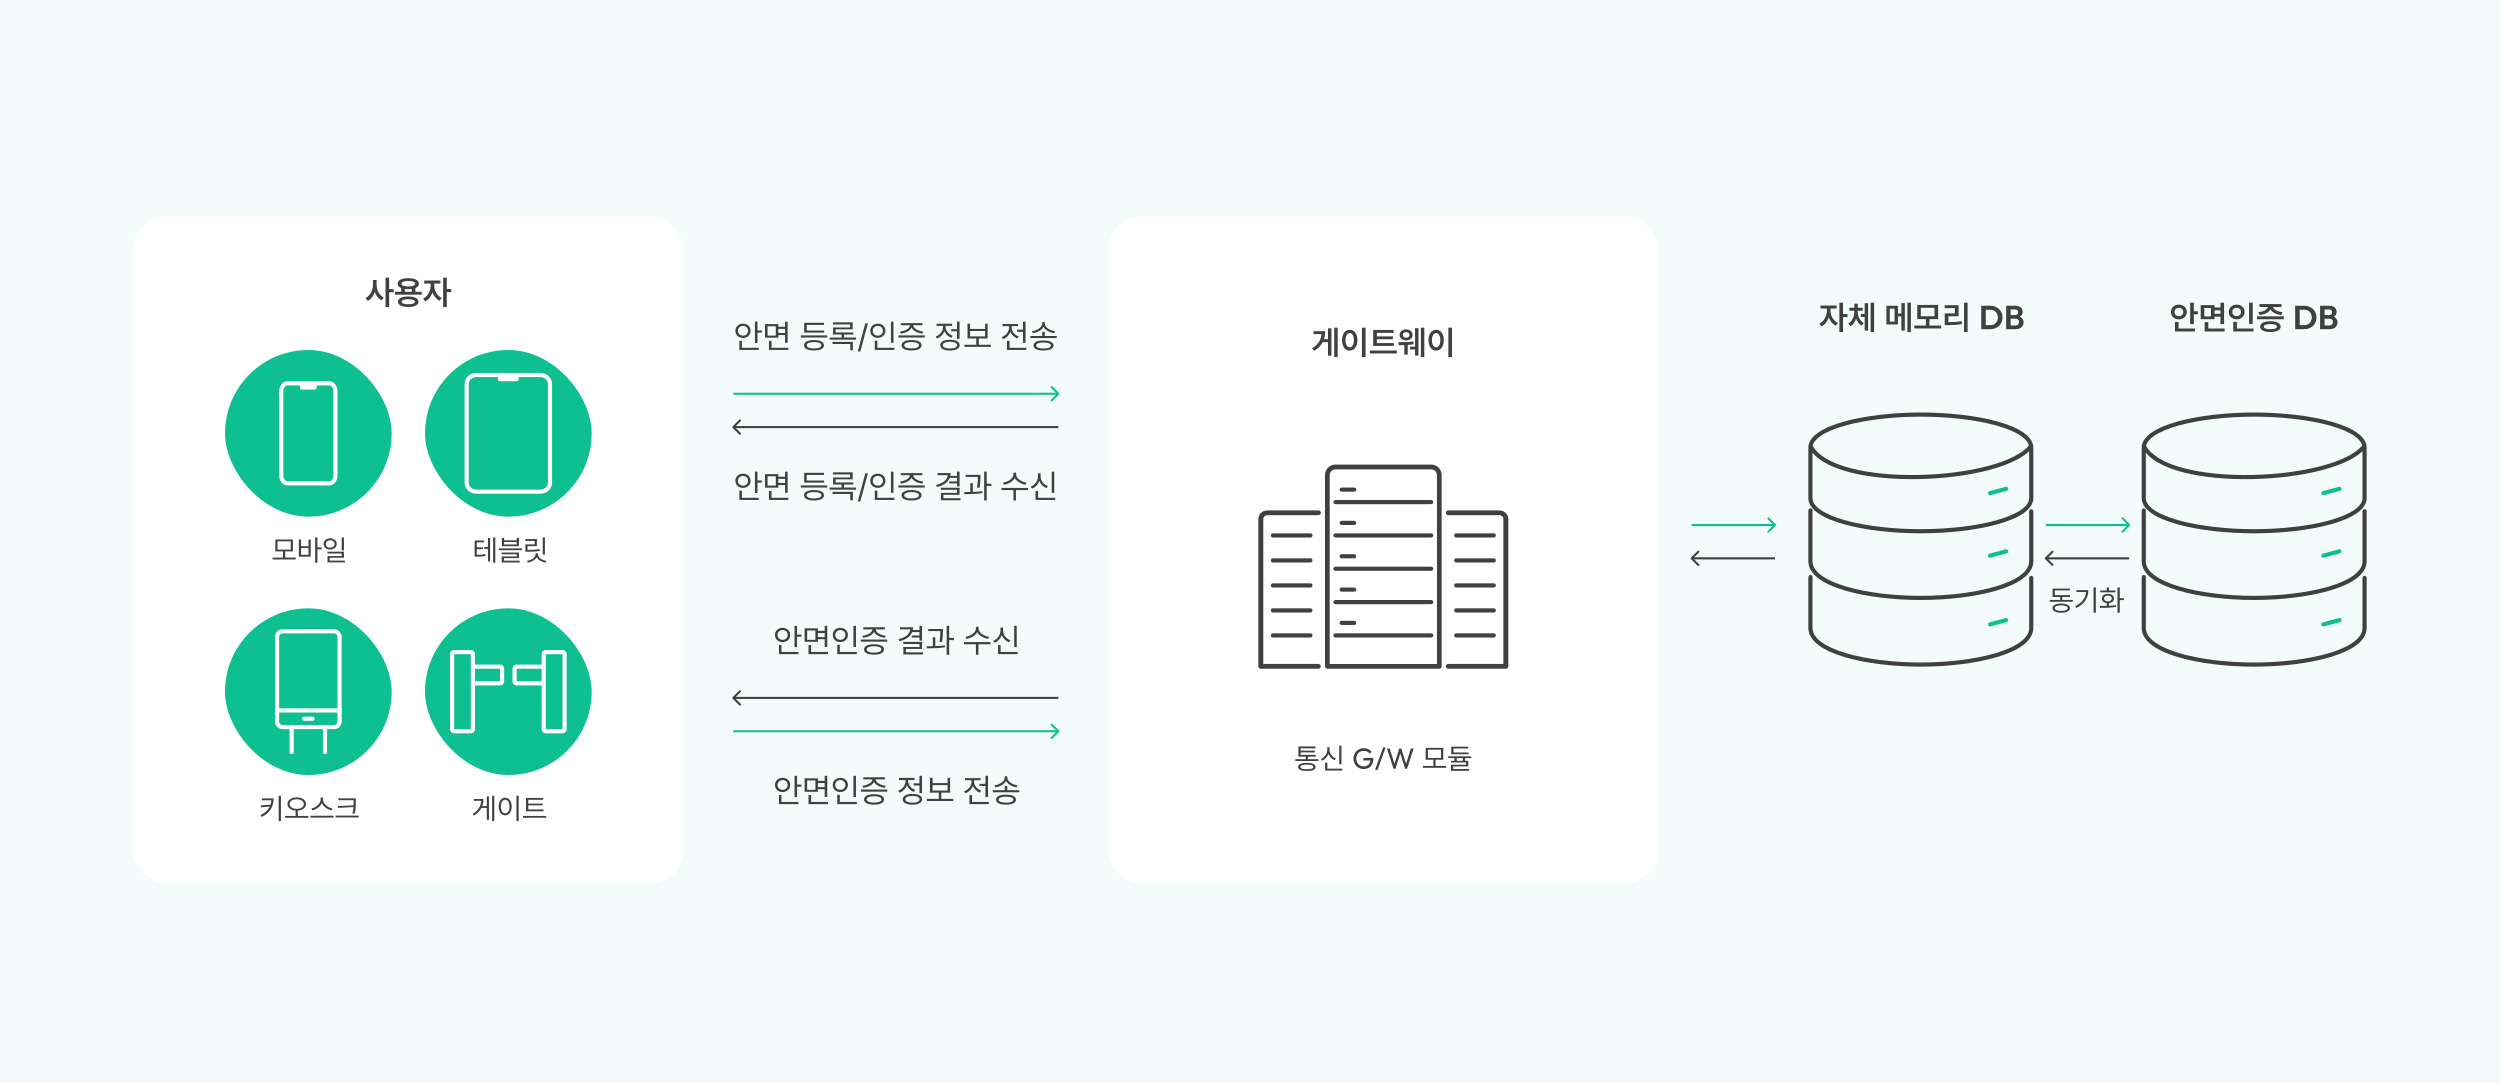 <svg width="1200" height="520" viewBox="0 0 1200 520" fill="none" xmlns="http://www.w3.org/2000/svg">
<rect width="1200" height="520" fill="#0EBF91" fill-opacity="0.05"/>
<path d="M852.354 252.354C852.549 252.158 852.549 251.842 852.354 251.646L849.172 248.464C848.976 248.269 848.66 248.269 848.464 248.464C848.269 248.66 848.269 248.976 848.464 249.172L851.293 252L848.464 254.828C848.269 255.024 848.269 255.34 848.464 255.536C848.66 255.731 848.976 255.731 849.172 255.536L852.354 252.354ZM812 252.5H852V251.5H812V252.5Z" fill="#0EBF91"/>
<path d="M811.646 267.646C811.451 267.842 811.451 268.158 811.646 268.354L814.828 271.536C815.024 271.731 815.34 271.731 815.536 271.536C815.731 271.34 815.731 271.024 815.536 270.828L812.707 268L815.536 265.172C815.731 264.976 815.731 264.66 815.536 264.464C815.34 264.269 815.024 264.269 814.828 264.464L811.646 267.646ZM812 268.5H852V267.5H812V268.5Z" fill="#404040"/>
<path d="M1022.35 252.354C1022.55 252.158 1022.55 251.842 1022.35 251.646L1019.17 248.464C1018.98 248.269 1018.66 248.269 1018.46 248.464C1018.27 248.66 1018.27 248.976 1018.46 249.172L1021.29 252L1018.46 254.828C1018.27 255.024 1018.27 255.34 1018.46 255.536C1018.66 255.731 1018.98 255.731 1019.17 255.536L1022.35 252.354ZM982 252.5H1022V251.5H982V252.5Z" fill="#0EBF91"/>
<path d="M981.646 267.646C981.451 267.842 981.451 268.158 981.646 268.354L984.828 271.536C985.024 271.731 985.34 271.731 985.536 271.536C985.731 271.34 985.731 271.024 985.536 270.828L982.707 268L985.536 265.172C985.731 264.976 985.731 264.66 985.536 264.464C985.34 264.269 985.024 264.269 984.828 264.464L981.646 267.646ZM982 268.5H1022V267.5H982V268.5Z" fill="#404040"/>
<path fill-rule="evenodd" clip-rule="evenodd" d="M974 216.593C972.265 218.224 970.025 219.693 967.417 221.007C963.775 222.844 959.351 224.411 954.432 225.698C944.593 228.272 932.682 229.748 920.883 229.971C909.088 230.193 897.35 229.163 887.866 226.693C883.124 225.458 878.911 223.855 875.528 221.845C873.319 220.532 871.439 219.031 870 217.324V239.106C870 240.909 871.124 242.812 873.899 244.742C876.653 246.658 880.705 248.352 885.72 249.749C895.723 252.536 909.032 254 922 254C934.967 254 948.276 252.526 958.279 249.735C963.294 248.336 967.347 246.64 970.102 244.725C972.878 242.796 974 240.897 974 239.106V216.593ZM970.101 209.258C972.332 210.81 973.496 212.345 973.867 213.824C972.268 215.765 969.773 217.58 966.517 219.221C963.037 220.976 958.754 222.5 953.925 223.763C944.268 226.29 932.518 227.751 920.845 227.971C909.169 228.191 897.625 227.168 888.37 224.758C883.742 223.553 879.721 222.01 876.55 220.125C873.546 218.34 871.356 216.279 870.103 213.959C870.436 212.448 871.6 210.872 873.898 209.275C876.653 207.36 880.706 205.664 885.721 204.265C895.724 201.474 909.033 200 922 200C934.968 200 948.277 201.464 958.28 204.251C963.295 205.648 967.347 207.342 970.101 209.258ZM975.963 215.661C976 215.775 976 216.044 976 216.044V239.106C976 250.062 948.177 256 922 256C895.823 256 868 250.1 868 239.106V216.044L868.037 215.661C868 215.392 868 215.162 868 214.894C868 203.938 895.823 198 922 198C948.177 198 976 203.9 976 214.894C976 215.033 975.99 215.172 975.98 215.306V215.306V215.306L975.98 215.307L975.98 215.307C975.971 215.431 975.963 215.55 975.963 215.661ZM870.032 245.092C870.083 244.542 869.678 244.055 869.128 244.004C868.578 243.954 868.092 244.358 868.041 244.908L868.004 245.307L868 245.353V245.399V269.41C868 272.718 869.982 275.511 873.074 277.793C876.169 280.076 880.51 281.958 885.582 283.457C895.739 286.458 909.09 288 922 288C934.911 288 948.262 286.448 958.419 283.442C963.491 281.94 967.831 280.057 970.925 277.776C974.016 275.497 976 272.709 976 269.41V245.399C976 244.847 975.552 244.399 975 244.399C974.448 244.399 974 244.847 974 245.399V269.41C974 271.815 972.57 274.078 969.738 276.166C966.909 278.252 962.817 280.054 957.851 281.524C947.931 284.461 934.782 286 922 286C909.218 286 896.069 284.47 886.149 281.539C881.183 280.071 877.091 278.271 874.262 276.183C871.431 274.094 870 271.826 870 269.41V245.445L870.032 245.092ZM869.128 276.004C869.678 276.055 870.083 276.542 870.032 277.092L870 277.445V301.41C870 303.826 871.431 306.094 874.262 308.183C877.091 310.271 881.183 312.071 886.149 313.539C896.069 316.47 909.218 318 922 318C934.782 318 947.931 316.461 957.851 313.524C962.817 312.054 966.909 310.252 969.738 308.166C972.57 306.078 974 303.815 974 301.41V277.399C974 276.847 974.448 276.399 975 276.399C975.552 276.399 976 276.847 976 277.399V301.41C976 304.709 974.016 307.497 970.925 309.776C967.831 312.057 963.491 313.94 958.419 315.442C948.262 318.448 934.911 320 922 320C909.09 320 895.739 318.458 885.582 315.457C880.51 313.958 876.169 312.076 873.074 309.793C869.982 307.511 868 304.718 868 301.41V277.399V277.353L868.004 277.307L868.041 276.908C868.092 276.358 868.578 275.954 869.128 276.004Z" fill="#404040"/>
<path fill-rule="evenodd" clip-rule="evenodd" d="M954.259 236.966C954.116 236.433 954.433 235.885 954.966 235.742L962.693 233.671C963.227 233.528 963.775 233.845 963.918 234.378C964.061 234.912 963.745 235.46 963.211 235.603L955.484 237.673C954.95 237.816 954.402 237.5 954.259 236.966ZM954.259 266.966C954.116 266.433 954.433 265.885 954.966 265.742L962.693 263.671C963.227 263.528 963.775 263.845 963.918 264.378C964.061 264.912 963.745 265.46 963.211 265.603L955.484 267.673C954.95 267.816 954.402 267.5 954.259 266.966ZM954.966 298.742C954.433 298.885 954.116 299.433 954.259 299.966C954.402 300.5 954.95 300.816 955.484 300.673L963.211 298.603C963.745 298.46 964.061 297.912 963.918 297.378C963.775 296.845 963.227 296.528 962.693 296.671L954.966 298.742Z" fill="#0EBF91"/>
<path fill-rule="evenodd" clip-rule="evenodd" d="M1134 216.593C1132.27 218.224 1130.02 219.693 1127.42 221.007C1123.78 222.844 1119.35 224.411 1114.43 225.698C1104.59 228.272 1092.68 229.748 1080.88 229.971C1069.09 230.193 1057.35 229.163 1047.87 226.693C1043.12 225.458 1038.91 223.855 1035.53 221.845C1033.32 220.532 1031.44 219.031 1030 217.324V239.106C1030 240.909 1031.12 242.812 1033.9 244.742C1036.65 246.658 1040.71 248.352 1045.72 249.749C1055.72 252.536 1069.03 254 1082 254C1094.97 254 1108.28 252.526 1118.28 249.735C1123.29 248.336 1127.35 246.64 1130.1 244.725C1132.88 242.796 1134 240.897 1134 239.106V216.593ZM1130.1 209.258C1132.33 210.81 1133.5 212.345 1133.87 213.824C1132.27 215.765 1129.77 217.58 1126.52 219.221C1123.04 220.976 1118.75 222.5 1113.93 223.763C1104.27 226.29 1092.52 227.751 1080.85 227.971C1069.17 228.191 1057.62 227.168 1048.37 224.758C1043.74 223.553 1039.72 222.01 1036.55 220.125C1033.55 218.34 1031.36 216.279 1030.1 213.959C1030.44 212.448 1031.6 210.872 1033.9 209.275C1036.65 207.36 1040.71 205.664 1045.72 204.265C1055.72 201.474 1069.03 200 1082 200C1094.97 200 1108.28 201.464 1118.28 204.251C1123.29 205.648 1127.35 207.342 1130.1 209.258ZM1135.96 215.661C1136 215.775 1136 216.044 1136 216.044V239.106C1136 250.062 1108.18 256 1082 256C1055.82 256 1028 250.1 1028 239.106V216.044L1028.04 215.661C1028 215.392 1028 215.162 1028 214.894C1028 203.938 1055.82 198 1082 198C1108.18 198 1136 203.9 1136 214.894C1136 215.033 1135.99 215.172 1135.98 215.306V215.306V215.306L1135.98 215.307L1135.98 215.307C1135.97 215.431 1135.96 215.55 1135.96 215.661ZM1030.03 245.092C1030.08 244.542 1029.68 244.055 1029.13 244.004C1028.58 243.954 1028.09 244.358 1028.04 244.908L1028 245.307L1028 245.353V245.399V269.41C1028 272.718 1029.98 275.511 1033.07 277.793C1036.17 280.076 1040.51 281.958 1045.58 283.457C1055.74 286.458 1069.09 288 1082 288C1094.91 288 1108.26 286.448 1118.42 283.442C1123.49 281.94 1127.83 280.057 1130.93 277.776C1134.02 275.497 1136 272.709 1136 269.41V245.399C1136 244.847 1135.55 244.399 1135 244.399C1134.45 244.399 1134 244.847 1134 245.399V269.41C1134 271.815 1132.57 274.078 1129.74 276.166C1126.91 278.252 1122.82 280.054 1117.85 281.524C1107.93 284.461 1094.78 286 1082 286C1069.22 286 1056.07 284.47 1046.15 281.539C1041.18 280.071 1037.09 278.271 1034.26 276.183C1031.43 274.094 1030 271.826 1030 269.41V245.445L1030.03 245.092ZM1029.13 276.004C1029.68 276.055 1030.08 276.542 1030.03 277.092L1030 277.445V301.41C1030 303.826 1031.43 306.094 1034.26 308.183C1037.09 310.271 1041.18 312.071 1046.15 313.539C1056.07 316.47 1069.22 318 1082 318C1094.78 318 1107.93 316.461 1117.85 313.524C1122.82 312.054 1126.91 310.252 1129.74 308.166C1132.57 306.078 1134 303.815 1134 301.41V277.399C1134 276.847 1134.45 276.399 1135 276.399C1135.55 276.399 1136 276.847 1136 277.399V301.41C1136 304.709 1134.02 307.497 1130.93 309.776C1127.83 312.057 1123.49 313.94 1118.42 315.442C1108.26 318.448 1094.91 320 1082 320C1069.09 320 1055.74 318.458 1045.58 315.457C1040.51 313.958 1036.17 312.076 1033.07 309.793C1029.98 307.511 1028 304.718 1028 301.41V277.399V277.353L1028 277.307L1028.04 276.908C1028.09 276.358 1028.58 275.954 1029.13 276.004Z" fill="#404040"/>
<path fill-rule="evenodd" clip-rule="evenodd" d="M1114.26 236.966C1114.12 236.433 1114.43 235.885 1114.97 235.742L1122.69 233.671C1123.23 233.528 1123.78 233.845 1123.92 234.378C1124.06 234.912 1123.74 235.46 1123.21 235.603L1115.48 237.673C1114.95 237.816 1114.4 237.5 1114.26 236.966ZM1114.26 266.966C1114.12 266.433 1114.43 265.885 1114.97 265.742L1122.69 263.671C1123.23 263.528 1123.78 263.845 1123.92 264.378C1124.06 264.912 1123.74 265.46 1123.21 265.603L1115.48 267.673C1114.95 267.816 1114.4 267.5 1114.26 266.966ZM1114.97 298.742C1114.43 298.885 1114.12 299.433 1114.26 299.966C1114.4 300.5 1114.95 300.816 1115.48 300.673L1123.21 298.603C1123.74 298.46 1124.06 297.912 1123.92 297.378C1123.78 296.845 1123.23 296.528 1122.69 296.671L1114.97 298.742Z" fill="#0EBF91"/>
<g filter="url(#filter0_d_378_2611)">
<rect x="64" y="100" width="264" height="320" rx="16" fill="white" shape-rendering="crispEdges"/>
<path d="M180.773 132.656C180.768 133.505 180.901 134.333 181.172 135.141C181.448 135.948 181.844 136.672 182.359 137.312C182.88 137.948 183.497 138.438 184.211 138.781L183.148 140.172C182.398 139.792 181.747 139.25 181.195 138.547C180.648 137.844 180.221 137.031 179.914 136.109C179.596 137.094 179.148 137.964 178.57 138.719C177.997 139.469 177.315 140.042 176.523 140.438L175.461 139.047C176.195 138.698 176.831 138.19 177.367 137.523C177.909 136.852 178.32 136.094 178.602 135.25C178.888 134.401 179.034 133.536 179.039 132.656V130.406H180.773V132.656ZM185.055 129.266H186.789V134.797H188.961V136.281H186.789V143.391H185.055V129.266ZM202.43 137.453H189.555V136.062H192.555V134.273C192.013 134.044 191.599 133.755 191.312 133.406C191.026 133.052 190.883 132.646 190.883 132.188C190.883 131.63 191.089 131.151 191.5 130.75C191.917 130.344 192.508 130.034 193.273 129.82C194.039 129.607 194.94 129.5 195.977 129.5C197.013 129.5 197.911 129.607 198.672 129.82C199.438 130.034 200.029 130.344 200.445 130.75C200.862 131.151 201.07 131.63 201.07 132.188C201.065 132.646 200.917 133.052 200.625 133.406C200.339 133.76 199.924 134.049 199.383 134.273V136.062H202.43V137.453ZM191.055 140.828C191.055 140.292 191.25 139.836 191.641 139.461C192.031 139.081 192.594 138.794 193.328 138.602C194.068 138.404 194.951 138.307 195.977 138.312C196.987 138.307 197.857 138.404 198.586 138.602C199.32 138.794 199.883 139.081 200.273 139.461C200.669 139.836 200.867 140.292 200.867 140.828C200.867 141.37 200.672 141.828 200.281 142.203C199.891 142.583 199.328 142.87 198.594 143.062C197.865 143.26 196.992 143.359 195.977 143.359C194.945 143.359 194.062 143.26 193.328 143.062C192.594 142.87 192.031 142.583 191.641 142.203C191.25 141.828 191.055 141.37 191.055 140.828ZM192.695 132.188C192.69 132.609 192.966 132.935 193.523 133.164C194.086 133.388 194.885 133.5 195.922 133.5C196.995 133.5 197.82 133.388 198.398 133.164C198.982 132.94 199.273 132.615 199.273 132.188C199.273 131.76 198.987 131.43 198.414 131.195C197.846 130.961 197.049 130.844 196.023 130.844C194.956 130.844 194.133 130.961 193.555 131.195C192.977 131.424 192.69 131.755 192.695 132.188ZM192.82 140.828C192.815 141.224 193.078 141.526 193.609 141.734C194.141 141.943 194.911 142.047 195.922 142.047C196.958 142.047 197.75 141.945 198.297 141.742C198.849 141.534 199.128 141.229 199.133 140.828C199.128 140.438 198.854 140.141 198.312 139.938C197.771 139.734 196.992 139.63 195.977 139.625C194.945 139.63 194.159 139.734 193.617 139.938C193.081 140.141 192.815 140.438 192.82 140.828ZM197.648 136.062V134.719C197.122 134.792 196.565 134.828 195.977 134.828C195.388 134.828 194.831 134.792 194.305 134.719V136.062H197.648ZM208.445 133.281C208.44 134.016 208.578 134.758 208.859 135.508C209.146 136.258 209.557 136.943 210.094 137.562C210.63 138.177 211.258 138.651 211.977 138.984L211.008 140.359C210.232 139.995 209.552 139.461 208.969 138.758C208.385 138.049 207.93 137.24 207.602 136.328C207.273 137.323 206.807 138.206 206.203 138.977C205.599 139.747 204.898 140.323 204.102 140.703L203.086 139.344C203.815 139 204.453 138.503 205 137.852C205.547 137.201 205.966 136.474 206.258 135.672C206.555 134.87 206.706 134.073 206.711 133.281V132.094H203.633V130.656H211.398V132.094H208.445V133.281ZM212.711 129.266H214.445V134.766H216.617V136.219H214.445V143.391H212.711V129.266Z" fill="#404040"/>
<rect x="108" y="164" width="80" height="80" rx="40" fill="#0EBF91"/>
<path fill-rule="evenodd" clip-rule="evenodd" d="M136 183.682C136 182.008 137.081 181 138.024 181H144V182C144 182.552 144.448 183 145 183H151C151.552 183 152 182.552 152 182V181H157.974C158.916 181 159.998 182.008 159.998 183.682V224.318C159.998 225.992 158.916 227 157.974 227H138.024C137.081 227 136 225.992 136 224.318V183.682ZM138.024 179C135.626 179 134 181.289 134 183.682V224.318C134 226.711 135.626 229 138.024 229H157.974C160.371 229 161.998 226.711 161.998 224.318V183.682C161.998 181.289 160.371 179 157.974 179H138.024Z" fill="white"/>
<path d="M141.972 263.646V264.549H130.843V263.646H135.847V260.68H132.155V254.979H140.591V260.68H136.899V263.646H141.972ZM133.208 259.818H139.552V255.84H133.208V259.818ZM152.349 253.953V258.738H154.386V259.668H152.349V266.107H151.282V253.953H152.349ZM143.448 263.195V254.992H144.515V258.205H148.069V254.992H149.136V263.195H143.448ZM144.515 262.293H148.069V259.066H144.515V262.293ZM158.487 254.404C160.306 254.411 161.625 255.519 161.632 257.098C161.625 258.684 160.306 259.777 158.487 259.777C156.648 259.777 155.322 258.684 155.329 257.098C155.322 255.519 156.648 254.411 158.487 254.404ZM156.382 257.098C156.368 258.164 157.264 258.902 158.487 258.902C159.69 258.902 160.593 258.164 160.593 257.098C160.593 256.045 159.69 255.3 158.487 255.307C157.264 255.3 156.368 256.045 156.382 257.098ZM157.175 261.65V260.789H165.077V263.715H158.255V265.082H165.515V265.943H157.202V262.908H164.011V261.65H157.175ZM164.011 260.201V253.953H165.077V260.201H164.011Z" fill="#404040"/>
<rect x="204" y="164" width="80" height="80" rx="40" fill="#0EBF91"/>
<path fill-rule="evenodd" clip-rule="evenodd" d="M225 180.296C225 178.549 226.559 177 228.653 177H239V178C239 178.552 239.448 179 240 179H248C248.552 179 249 178.552 249 178V177H259.347C261.441 177 263 178.549 263 180.296V227.704C263 229.451 261.441 231 259.347 231H228.653C226.559 231 225 229.451 225 227.704V180.296ZM228.653 175C225.607 175 223 177.297 223 180.296V227.704C223 230.703 225.607 233 228.653 233H259.347C262.393 233 265 230.703 265 227.704V180.296C265 177.297 262.393 175 259.347 175H228.653Z" fill="white"/>
<path d="M232.347 255.443V256.305H228.847V258.711H231.786V259.572H228.847V262.307C230.59 262.286 231.656 262.218 232.976 261.979L233.071 262.854C231.663 263.141 230.515 263.175 228.587 263.182H227.821V255.443H232.347ZM232.442 259.463V258.574H234.233V254.254H235.259V265.479H234.233V259.463H232.442ZM236.708 266.107V253.953H237.747V266.107H236.708ZM241.985 254.172V255.348H248.001V254.172H249.067V258.178H240.919V254.172H241.985ZM239.442 260.092V259.23H250.517V260.092H239.442ZM240.782 262.033V261.213H249.095V263.906H241.876V265.123H249.464V265.971H240.81V263.113H248.042V262.033H240.782ZM241.985 257.357H248.001V256.168H241.985V257.357ZM261.563 253.953V262.184H260.511V253.953H261.563ZM252.157 255.635V254.746H257.708V258.15H253.224V259.955C255.486 259.955 257.079 259.887 259.007 259.559L259.116 260.434C257.134 260.769 255.5 260.844 253.169 260.844H252.185V257.316H256.642V255.635H252.157ZM252.909 265.232C255.083 264.891 257.065 263.64 257.065 261.91V261.555H258.187V261.91C258.173 263.626 260.142 264.891 262.302 265.232L261.892 266.066C260.039 265.738 258.337 264.822 257.626 263.421C256.895 264.829 255.179 265.738 253.347 266.066L252.909 265.232Z" fill="#404040"/>
<rect x="108" y="288" width="80" height="80" rx="40" fill="#0EBF91"/>
<path d="M135.722 299H160.278C161.792 299 163 300.211 163 301.682V342.318C163 343.789 161.792 345 160.278 345H135.722C134.209 345 133 343.789 133 342.318V301.682C133 300.211 134.209 299 135.722 299Z" stroke="white" stroke-width="2" stroke-linejoin="round"/>
<path fill-rule="evenodd" clip-rule="evenodd" d="M132 336H148H164V338H148H132V336ZM139 357C139 357.552 139.448 358 140 358C140.552 358 141 357.552 141 357V345C141 344.448 140.552 344 140 344C139.448 344 139 344.448 139 345V357ZM155 357C155 357.552 155.448 358 156 358C156.552 358 157 357.552 157 357V345C157 344.448 156.552 344 156 344C155.448 344 155 344.448 155 345V357ZM146 340C145.448 340 145 340.448 145 341C145 341.552 145.448 342 146 342H148H150C150.552 342 151 341.552 151 341C151 340.448 150.552 340 150 340H148H146Z" fill="white"/>
<path d="M131.314 379.225C131.301 382.731 130.036 385.972 125.641 388.125L125.039 387.264C127.322 386.17 128.73 384.769 129.496 383.121L125.271 383.531L125.094 382.574L129.838 382.26C130.057 381.583 130.187 380.865 130.241 380.113H125.709V379.225H131.314ZM133.762 390.107V377.953H134.842V390.107H133.762ZM142.43 378.746C145.014 378.76 146.873 380.018 146.873 381.932C146.873 383.743 145.26 384.939 142.949 385.097V387.646H148.021V388.549H136.893V387.646H141.896V385.097C139.6 384.933 137.986 383.736 137.986 381.932C137.986 380.018 139.853 378.76 142.43 378.746ZM139.025 381.932C139.019 383.333 140.461 384.242 142.43 384.256C144.398 384.242 145.834 383.333 145.834 381.932C145.834 380.558 144.398 379.628 142.43 379.635C140.461 379.628 139.019 380.558 139.025 381.932ZM155.049 379.744C155.056 381.829 157.435 383.682 159.547 384.078L159.055 384.98C157.216 384.557 155.288 383.251 154.502 381.467C153.709 383.251 151.788 384.55 149.949 384.98L149.457 384.078C151.562 383.675 153.921 381.836 153.928 379.744V378.814H155.049V379.744ZM148.992 388.453V387.564H160.121V388.453H148.992ZM170.785 379.197V380.701C170.792 382.492 170.792 384.146 170.279 386.607L169.199 386.512C169.473 385.343 169.603 384.331 169.671 383.388L162.254 383.791L162.104 382.902L169.719 382.588C169.739 381.945 169.746 381.323 169.746 380.701V380.1H162.432V379.197H170.785ZM161.092 388.398V387.496H172.166V388.398H161.092Z" fill="#404040"/>
<rect x="204" y="288" width="80" height="80" rx="40" fill="#0EBF91"/>
<path fill-rule="evenodd" clip-rule="evenodd" d="M218 310H226V317V323V346H218L218 310ZM228 325V346C228 347.105 227.105 348 226 348H218C216.895 348 216 347.105 216 346V310C216 308.895 216.895 308 218 308H226C227.105 308 228 308.895 228 310V315H240C241.105 315 242 315.895 242 317V323C242 324.105 241.105 325 240 325H228ZM228 317V323H240V317H228Z" fill="white"/>
<path fill-rule="evenodd" clip-rule="evenodd" d="M262 310H270V346H262V323V317V310ZM260 315V310C260 308.895 260.895 308 262 308H270C271.105 308 272 308.895 272 310V346C272 347.105 271.105 348 270 348H262C260.895 348 260 347.105 260 346V325H248C246.895 325 246 324.105 246 323V317C246 315.895 246.895 315 248 315H260ZM260 323V317H248V323H260Z" fill="white"/>
<path d="M237.247 377.953V390.107H236.222V377.953H237.247ZM226.856 386.703C229.495 385.138 230.821 382.943 231.026 380.4H227.376V379.512H232.093C232.093 380.708 231.901 381.863 231.484 382.943H233.665V378.281H234.69V389.492H233.665V383.818H231.088C230.356 385.233 229.181 386.484 227.485 387.482L226.856 386.703ZM248.964 377.953V390.135H247.884V377.953H248.964ZM239.394 383.135C239.4 380.551 240.686 378.903 242.497 378.896C244.302 378.903 245.607 380.551 245.601 383.135C245.607 385.726 244.302 387.366 242.497 387.359C240.686 387.366 239.4 385.726 239.394 383.135ZM240.433 383.135C240.433 385.11 241.28 386.409 242.497 386.402C243.721 386.409 244.562 385.11 244.562 383.135C244.562 381.159 243.721 379.86 242.497 379.854C241.28 379.86 240.433 381.159 240.433 383.135ZM260.886 384.529V385.404H252.478V379.006H260.749V379.908H253.571V381.713H260.489V382.574H253.571V384.529H260.886ZM251.042 388.521V387.633H262.171V388.521H251.042Z" fill="#404040"/>
</g>
<g filter="url(#filter1_d_378_2611)">
<rect x="532" y="100" width="264" height="320" rx="16" fill="white" shape-rendering="crispEdges"/>
<path d="M642.086 167.391H640.43V153.266H642.086V167.391ZM629.789 163.172C631.221 162.323 632.299 161.344 633.023 160.234C633.753 159.125 634.185 157.844 634.32 156.391H630.508V154.984H636.039C636.039 156.391 635.854 157.672 635.484 158.828H637.445V153.609H639.086V166.719H637.445V160.219H634.914C634.06 161.906 632.68 163.302 630.773 164.406L629.789 163.172ZM655.477 167.406H653.727V153.266H655.477V167.406ZM644.18 159.281C644.18 158.286 644.336 157.411 644.648 156.656C644.961 155.901 645.396 155.32 645.953 154.914C646.516 154.503 647.154 154.297 647.867 154.297C648.57 154.297 649.201 154.503 649.758 154.914C650.32 155.32 650.76 155.901 651.078 156.656C651.396 157.411 651.555 158.286 651.555 159.281C651.555 160.286 651.396 161.167 651.078 161.922C650.76 162.677 650.32 163.26 649.758 163.672C649.201 164.078 648.57 164.281 647.867 164.281C647.154 164.281 646.516 164.078 645.953 163.672C645.396 163.26 644.961 162.677 644.648 161.922C644.336 161.167 644.18 160.286 644.18 159.281ZM645.852 159.281C645.852 159.995 645.935 160.609 646.102 161.125C646.273 161.641 646.51 162.034 646.812 162.305C647.115 162.576 647.466 162.714 647.867 162.719C648.263 162.714 648.612 162.576 648.914 162.305C649.216 162.034 649.451 161.641 649.617 161.125C649.784 160.609 649.867 159.995 649.867 159.281C649.867 158.573 649.784 157.964 649.617 157.453C649.451 156.938 649.216 156.544 648.914 156.273C648.612 155.997 648.263 155.859 647.867 155.859C647.466 155.859 647.115 155.997 646.812 156.273C646.51 156.544 646.273 156.938 646.102 157.453C645.935 157.964 645.852 158.573 645.852 159.281ZM669.039 162.047H659.133V154.375H668.914V155.781H660.898V157.484H668.586V158.844H660.898V160.672H669.039V162.047ZM657.555 164.25H670.461V165.672H657.555V164.25ZM674.945 154.094C675.539 154.094 676.07 154.208 676.539 154.438C677.013 154.667 677.383 154.984 677.648 155.391C677.919 155.792 678.055 156.25 678.055 156.766C678.055 157.276 677.919 157.732 677.648 158.133C677.383 158.534 677.013 158.846 676.539 159.07C676.065 159.289 675.534 159.396 674.945 159.391C674.346 159.396 673.807 159.289 673.328 159.07C672.854 158.846 672.482 158.534 672.211 158.133C671.94 157.732 671.805 157.276 671.805 156.766C671.805 156.25 671.938 155.792 672.203 155.391C672.474 154.984 672.849 154.667 673.328 154.438C673.807 154.208 674.346 154.094 674.945 154.094ZM671.789 160.266C674.664 160.266 676.883 160.146 678.445 159.906L678.57 161.203C677.799 161.359 676.846 161.482 675.711 161.57V166.25H674.07V161.656C673.268 161.688 672.372 161.703 671.383 161.703L671.18 160.266H671.789ZM673.352 156.766C673.352 157.172 673.497 157.497 673.789 157.742C674.081 157.987 674.466 158.109 674.945 158.109C675.409 158.109 675.786 157.987 676.078 157.742C676.37 157.497 676.518 157.172 676.523 156.766C676.523 156.495 676.456 156.255 676.32 156.047C676.185 155.839 675.997 155.68 675.758 155.57C675.518 155.456 675.247 155.401 674.945 155.406C674.633 155.401 674.354 155.456 674.109 155.57C673.87 155.68 673.682 155.839 673.547 156.047C673.417 156.255 673.352 156.495 673.352 156.766ZM676.836 162.406H679.227V153.531H680.852V166.688H679.227V163.734H676.836V162.406ZM682.023 153.266H683.664V167.391H682.023V153.266ZM696.961 167.406H695.211V153.266H696.961V167.406ZM685.664 159.281C685.664 158.286 685.82 157.411 686.133 156.656C686.445 155.901 686.88 155.32 687.438 154.914C688 154.503 688.638 154.297 689.352 154.297C690.055 154.297 690.685 154.503 691.242 154.914C691.805 155.32 692.245 155.901 692.562 156.656C692.88 157.411 693.039 158.286 693.039 159.281C693.039 160.286 692.88 161.167 692.562 161.922C692.245 162.677 691.805 163.26 691.242 163.672C690.685 164.078 690.055 164.281 689.352 164.281C688.638 164.281 688 164.078 687.438 163.672C686.88 163.26 686.445 162.677 686.133 161.922C685.82 161.167 685.664 160.286 685.664 159.281ZM687.336 159.281C687.336 159.995 687.419 160.609 687.586 161.125C687.758 161.641 687.995 162.034 688.297 162.305C688.599 162.576 688.951 162.714 689.352 162.719C689.747 162.714 690.096 162.576 690.398 162.305C690.701 162.034 690.935 161.641 691.102 161.125C691.268 160.609 691.352 159.995 691.352 159.281C691.352 158.573 691.268 157.964 691.102 157.453C690.935 156.938 690.701 156.544 690.398 156.273C690.096 155.997 689.747 155.859 689.352 155.859C688.951 155.859 688.599 155.997 688.297 156.273C687.995 156.544 687.758 156.938 687.586 157.453C687.419 157.964 687.336 158.573 687.336 159.281Z" fill="#404040"/>
<path d="M687.084 219H640.916C638.197 219 636 221.292 636 224.092V315.84C636 316.491 636.494 317 637.126 317H690.874C691.506 317 692 316.491 692 315.84V224.092C692 221.292 689.803 219 687.084 219ZM689.748 314.708H638.252V224.092C638.252 222.565 639.461 221.32 640.916 221.32H687.084C688.539 221.32 689.748 222.565 689.748 224.092V314.68V314.708Z" fill="#404040"/>
<path fill-rule="evenodd" clip-rule="evenodd" d="M608.29 241H632.812C633.478 241 634 241.504 634 242.148C634 242.792 633.478 243.296 632.812 243.296H608.29C607.246 243.296 606.377 244.136 606.377 245.144V314.704H632.812C633.478 314.704 634 315.208 634 315.852C634 316.496 633.478 317 632.812 317H605.188C604.522 317 604 316.496 604 315.852V245.144C604 242.848 605.913 241 608.29 241ZM695.188 241H719.71C722.087 241 724 242.876 724 245.144V315.852C724 316.496 723.478 317 722.812 317H695.188C694.522 317 694 316.496 694 315.852C694 315.208 694.522 314.704 695.188 314.704H721.623V245.144C721.623 244.108 720.783 243.296 719.71 243.296H695.188C694.522 243.296 694 242.792 694 242.148C694 241.504 694.522 241 695.188 241Z" fill="#404040"/>
<path fill-rule="evenodd" clip-rule="evenodd" d="M649.988 232H644.012C643.444 232 643 231.561 643 231C643 230.439 643.444 230 644.012 230H649.988C650.556 230 651 230.439 651 231C651 231.561 650.556 232 649.988 232ZM641.15 236H686.85C687.495 236 688 236.439 688 237C688 237.561 687.495 238 686.85 238H641.15C640.505 238 640 237.561 640 237C640 236.439 640.505 236 641.15 236ZM686.85 268H641.15C640.505 268 640 268.439 640 269C640 269.561 640.505 270 641.15 270H686.85C687.495 270 688 269.561 688 269C688 268.439 687.495 268 686.85 268ZM641.15 284H686.85C687.495 284 688 284.439 688 285C688 285.561 687.495 286 686.85 286H641.15C640.505 286 640 285.561 640 285C640 284.439 640.505 284 641.15 284ZM641.15 300H686.85C687.495 300 688 300.439 688 301C688 301.561 687.495 302 686.85 302H641.15C640.505 302 640 301.561 640 301C640 300.439 640.505 300 641.15 300ZM686.85 252H641.15C640.505 252 640 252.439 640 253C640 253.561 640.505 254 641.15 254H686.85C687.495 254 688 253.561 688 253C688 252.439 687.495 252 686.85 252ZM649.988 296C650.556 296 651 295.561 651 295C651 294.439 650.556 294 649.988 294H644.012C643.444 294 643 294.439 643 295C643 295.561 643.444 296 644.012 296H649.988ZM651 263C651 263.561 650.556 264 649.988 264H644.012C643.444 264 643 263.561 643 263C643 262.439 643.444 262 644.012 262H649.988C650.556 262 651 262.439 651 263ZM649.988 280C650.556 280 651 279.561 651 279C651 278.439 650.556 278 649.988 278H644.012C643.444 278 643 278.439 643 279C643 279.561 643.444 280 644.012 280H649.988ZM651 247C651 247.561 650.556 248 649.988 248H644.012C643.444 248 643 247.561 643 247C643 246.439 643.444 246 644.012 246H649.988C650.556 246 651 246.439 651 247ZM629.076 300H610.902C610.396 300 610 300.439 610 301C610 301.561 610.396 302 610.902 302H629.098C629.604 302 630 301.561 630 301C630 300.439 629.604 300 629.098 300H629.076ZM610.902 288H629.076H629.098C629.604 288 630 288.439 630 289C630 289.561 629.604 290 629.098 290H610.902C610.396 290 610 289.561 610 289C610 288.439 610.396 288 610.902 288ZM629.076 276H610.902C610.396 276 610 276.439 610 277C610 277.561 610.396 278 610.902 278H629.098C629.604 278 630 277.561 630 277C630 276.439 629.604 276 629.098 276H629.076ZM610.902 252H629.076H629.098C629.604 252 630 252.439 630 253C630 253.561 629.604 254 629.098 254H610.902C610.396 254 610 253.561 610 253C610 252.439 610.396 252 610.902 252ZM698.902 302H717.098C717.604 302 718 301.561 718 301C718 300.439 717.604 300 717.098 300H698.902C698.396 300 698 300.439 698 301C698 301.561 698.396 302 698.902 302ZM717.098 290H698.902C698.396 290 698 289.561 698 289C698 288.439 698.396 288 698.902 288H717.098C717.604 288 718 288.439 718 289C718 289.561 717.604 290 717.098 290ZM698.902 278H717.098C717.604 278 718 277.561 718 277C718 276.439 717.604 276 717.098 276H698.902C698.396 276 698 276.439 698 277C698 277.561 698.396 278 698.902 278ZM717.098 254H698.902C698.396 254 698 253.561 698 253C698 252.439 698.396 252 698.902 252H717.098C717.604 252 718 252.439 718 253C718 253.561 717.604 254 717.098 254ZM698.902 266H717.098C717.604 266 718 265.561 718 265C718 264.439 717.604 264 717.098 264H698.902C698.396 264 698 264.439 698 265C698 265.561 698.396 266 698.902 266ZM610.902 264H629.076H629.098C629.604 264 630 264.439 630 265C630 265.561 629.604 266 629.098 266H610.902C610.396 266 610 265.561 610 265C610 264.439 610.396 264 610.902 264Z" fill="#404040"/>
<path d="M632.842 360.406V361.281H621.754V360.406H626.758V359.203H623.23V354.309H631.461V355.184H624.311V356.318H631.133V357.139H624.311V358.342H631.529V359.203H627.824V360.406H632.842ZM623.107 364.139C623.101 362.874 624.611 362.184 627.305 362.197C629.971 362.184 631.475 362.874 631.488 364.139C631.475 365.417 629.971 366.08 627.305 366.08C624.611 366.08 623.101 365.417 623.107 364.139ZM624.188 364.139C624.174 364.877 625.295 365.26 627.305 365.246C629.294 365.26 630.401 364.877 630.408 364.139C630.401 363.414 629.294 363.011 627.305 363.004C625.295 363.011 624.174 363.414 624.188 364.139ZM643.902 353.967V362.881H642.836V353.967H643.902ZM633.99 360.283C635.829 359.565 637.08 357.788 637.08 355.867V354.65H638.174V355.867C638.16 357.72 639.425 359.381 641.236 360.037L640.676 360.898C639.268 360.358 638.174 359.265 637.634 357.863C637.107 359.354 636 360.55 634.578 361.117L633.99 360.283ZM636.055 365.848V362.061H637.121V364.945H644.285V365.848H636.055ZM654.532 365.14C653.851 365.14 653.212 365.014 652.614 364.762C652.026 364.501 651.508 364.141 651.06 363.684C650.622 363.227 650.276 362.695 650.024 362.088C649.772 361.481 649.646 360.828 649.646 360.128C649.646 359.428 649.772 358.779 650.024 358.182C650.276 357.575 650.626 357.043 651.074 356.586C651.522 356.129 652.045 355.774 652.642 355.522C653.249 355.27 653.907 355.144 654.616 355.144C655.391 355.144 656.105 355.293 656.758 355.592C657.412 355.891 657.958 356.32 658.396 356.88L657.486 357.79C657.178 357.342 656.772 357.001 656.268 356.768C655.764 356.525 655.214 356.404 654.616 356.404C653.907 356.404 653.277 356.563 652.726 356.88C652.185 357.197 651.76 357.636 651.452 358.196C651.154 358.756 651.004 359.4 651.004 360.128C651.004 360.865 651.158 361.514 651.466 362.074C651.774 362.634 652.19 363.073 652.712 363.39C653.235 363.707 653.832 363.866 654.504 363.866C655.186 363.866 655.774 363.735 656.268 363.474C656.772 363.213 657.16 362.83 657.43 362.326C657.701 361.813 657.836 361.187 657.836 360.45L658.634 361.024H654.434V359.82H659.194V360.016C659.194 361.145 658.994 362.093 658.592 362.858C658.2 363.614 657.65 364.183 656.94 364.566C656.24 364.949 655.438 365.14 654.532 365.14ZM660.012 365.56L663.904 354.738H665.08L661.202 365.56H660.012ZM668.897 365L665.719 355.284H667.035L669.555 363.208H669.177L671.655 355.284H672.607L675.085 363.208H674.721L677.241 355.284H678.543L675.379 365H674.441L671.949 357.09H672.313L669.835 365H668.897ZM694.146 363.646V364.549H683.018V363.646H688.021V360.68H684.33V354.979H692.766V360.68H689.074V363.646H694.146ZM685.383 359.818H691.727V355.84H685.383V359.818ZM704.879 357.18V358.055H696.594V354.391H704.756V355.279H697.674V357.18H704.879ZM695.117 359.914V359.039H706.191V359.914H703.238V361.172H704.77V363.879H697.551V365.109H705.139V365.971H696.484V363.086H703.717V361.992H696.457V361.172H698.166V359.914H695.117ZM699.232 361.172H702.172V359.914H699.232V361.172Z" fill="#404040"/>
</g>
<path d="M508.354 189.354C508.549 189.158 508.549 188.842 508.354 188.646L505.172 185.464C504.976 185.269 504.66 185.269 504.464 185.464C504.269 185.66 504.269 185.976 504.464 186.172L507.293 189L504.464 191.828C504.269 192.024 504.269 192.34 504.464 192.536C504.66 192.731 504.976 192.731 505.172 192.536L508.354 189.354ZM352 189.5H508V188.5H352V189.5Z" fill="#0EBF91"/>
<path d="M351.646 204.646C351.451 204.842 351.451 205.158 351.646 205.354L354.828 208.536C355.024 208.731 355.34 208.731 355.536 208.536C355.731 208.34 355.731 208.024 355.536 207.828L352.707 205L355.536 202.172C355.731 201.976 355.731 201.66 355.536 201.464C355.34 201.269 355.024 201.269 354.828 201.464L351.646 204.646ZM352 205.5H508V204.5H352V205.5Z" fill="#404040"/>
<path d="M363.586 154.375V158.609H365.68V159.641H363.586V164.625H362.367V154.375H363.586ZM352.992 158.781C352.984 156.766 354.562 155.367 356.633 155.359C358.719 155.367 360.273 156.766 360.289 158.781C360.273 160.789 358.719 162.203 356.633 162.203C354.562 162.203 352.984 160.789 352.992 158.781ZM354.195 158.781C354.188 160.148 355.258 161.125 356.633 161.125C358.031 161.125 359.078 160.148 359.086 158.781C359.078 157.406 358.031 156.438 356.633 156.438C355.258 156.438 354.188 157.406 354.195 158.781ZM354.898 167.969V163.562H356.102V166.938H364.227V167.969H354.898ZM373.586 155.594V156.828H376.836V154.391H378.07V164.531H376.836V160.828H373.586V162.078H367.211V155.594H373.586ZM368.43 161.094H372.383V156.609H368.43V161.094ZM369.086 167.969V163.625H370.32V166.938H378.383V167.969H369.086ZM373.586 159.812H376.836V157.859H373.586V159.812ZM397.07 160.984V162.016H384.398V160.984H397.07ZM385.93 165.734C385.922 164.141 387.727 163.234 390.727 163.234C393.703 163.234 395.492 164.141 395.508 165.734C395.492 167.344 393.703 168.234 390.727 168.234C387.727 168.234 385.922 167.344 385.93 165.734ZM386.008 159.656V154.938H395.492V155.969H387.211V158.656H395.586V159.656H386.008ZM387.18 165.734C387.164 166.711 388.5 167.266 390.727 167.266C392.93 167.266 394.266 166.711 394.273 165.734C394.266 164.766 392.93 164.203 390.727 164.188C388.5 164.203 387.164 164.766 387.18 165.734ZM410.93 162.031V163.047H398.211V162.031H403.961V160.562H399.867V157.172H408.055V155.734H399.82V154.734H409.289V158.094H401.086V159.578H409.586V160.562H405.164V162.031H410.93ZM399.633 165.109V164.109H409.367V168.141H408.133V165.109H399.633ZM416.602 155.156L412.945 168.703H411.727L415.367 155.156H416.602ZM428.867 154.391V164.547H427.648V154.391H428.867ZM417.727 158.766C417.719 156.766 419.289 155.367 421.367 155.359C423.445 155.367 425 156.766 425.008 158.766C425 160.789 423.445 162.195 421.367 162.188C419.289 162.195 417.719 160.789 417.727 158.766ZM418.93 158.766C418.914 160.148 419.961 161.109 421.367 161.109C422.75 161.109 423.805 160.148 423.805 158.766C423.805 157.406 422.75 156.438 421.367 156.438C419.961 156.438 418.914 157.406 418.93 158.766ZM419.898 167.969V163.516H421.117V166.938H429.305V167.969H419.898ZM443.883 160.984V162H431.227V160.984H443.883ZM431.945 159.172C434.367 158.891 436.703 157.695 436.758 156.109H432.383V155.094H442.758V156.109H438.352C438.406 157.68 440.719 158.891 443.18 159.172L442.727 160.156C440.453 159.867 438.32 158.844 437.555 157.305C436.789 158.844 434.672 159.867 432.383 160.156L431.945 159.172ZM432.758 165.734C432.75 164.141 434.555 163.219 437.555 163.219C440.531 163.219 442.32 164.141 442.336 165.734C442.32 167.344 440.531 168.234 437.555 168.234C434.555 168.234 432.75 167.344 432.758 165.734ZM434.008 165.734C433.992 166.703 435.328 167.258 437.555 167.25C439.758 167.258 441.094 166.703 441.102 165.734C441.094 164.758 439.758 164.203 437.555 164.188C435.328 164.203 433.992 164.758 434.008 165.734ZM460.586 154.375V162.656H459.352V159.016H456.555V158H459.352V154.375H460.586ZM449.133 161.547C451.195 160.805 452.664 158.922 452.664 156.938V156.422H449.523V155.391H457.008V156.422H453.898V156.922C453.898 158.734 455.289 160.461 457.32 161.156L456.68 162.141C455.125 161.578 453.914 160.406 453.312 158.977C452.719 160.602 451.43 161.898 449.773 162.531L449.133 161.547ZM451.32 165.672C451.312 164.039 453.086 163.086 455.977 163.094C458.859 163.086 460.633 164.039 460.633 165.672C460.633 167.312 458.859 168.25 455.977 168.266C453.086 168.25 451.312 167.312 451.32 165.672ZM452.539 165.672C452.531 166.68 453.844 167.289 455.977 167.281C458.102 167.289 459.414 166.68 459.414 165.672C459.414 164.656 458.102 164.047 455.977 164.047C453.844 164.047 452.531 164.656 452.539 165.672ZM475.617 165.469V166.484H462.898V165.469H468.617V162.469H464.398V155.359H465.633V157.875H472.852V155.359H474.055V162.469H469.82V165.469H475.617ZM465.633 161.469H472.852V158.875H465.633V161.469ZM492.258 154.391V164.578H491.023V159.25H488.164V158.234H491.023V154.391H492.258ZM480.805 161.797C482.852 161.078 484.336 159.242 484.336 157.25V156.531H481.195V155.516H488.68V156.531H485.57V157.25C485.57 159.047 486.961 160.789 488.992 161.484L488.352 162.469C486.789 161.898 485.578 160.734 484.977 159.297C484.375 160.906 483.094 162.18 481.445 162.797L480.805 161.797ZM483.336 167.969V163.656H484.57V166.938H492.648V167.969H483.336ZM501.492 159.234V161.281H507.227V162.281H494.57V161.281H500.289V159.234H501.492ZM495.336 158.984C497.789 158.648 500.273 157.102 500.273 155.25V154.594H501.508V155.25C501.508 157.102 504.008 158.648 506.461 158.984L505.961 159.969C503.859 159.602 501.766 158.484 500.898 156.883C500.023 158.5 497.938 159.602 495.805 159.969L495.336 158.984ZM496.102 165.844C496.094 164.305 497.883 163.445 500.898 163.438C503.883 163.445 505.664 164.305 505.68 165.844C505.664 167.391 503.883 168.234 500.898 168.234C497.883 168.234 496.094 167.391 496.102 165.844ZM497.352 165.844C497.336 166.758 498.648 167.289 500.898 167.281C503.125 167.289 504.438 166.758 504.445 165.844C504.438 164.922 503.125 164.406 500.898 164.406C498.648 164.406 497.336 164.922 497.352 165.844Z" fill="#404040"/>
<path d="M363.586 226.375V230.609H365.68V231.641H363.586V236.625H362.367V226.375H363.586ZM352.992 230.781C352.984 228.766 354.562 227.367 356.633 227.359C358.719 227.367 360.273 228.766 360.289 230.781C360.273 232.789 358.719 234.203 356.633 234.203C354.562 234.203 352.984 232.789 352.992 230.781ZM354.195 230.781C354.188 232.148 355.258 233.125 356.633 233.125C358.031 233.125 359.078 232.148 359.086 230.781C359.078 229.406 358.031 228.438 356.633 228.438C355.258 228.438 354.188 229.406 354.195 230.781ZM354.898 239.969V235.562H356.102V238.938H364.227V239.969H354.898ZM373.586 227.594V228.828H376.836V226.391H378.07V236.531H376.836V232.828H373.586V234.078H367.211V227.594H373.586ZM368.43 233.094H372.383V228.609H368.43V233.094ZM369.086 239.969V235.625H370.32V238.938H378.383V239.969H369.086ZM373.586 231.812H376.836V229.859H373.586V231.812ZM397.07 232.984V234.016H384.398V232.984H397.07ZM385.93 237.734C385.922 236.141 387.727 235.234 390.727 235.234C393.703 235.234 395.492 236.141 395.508 237.734C395.492 239.344 393.703 240.234 390.727 240.234C387.727 240.234 385.922 239.344 385.93 237.734ZM386.008 231.656V226.938H395.492V227.969H387.211V230.656H395.586V231.656H386.008ZM387.18 237.734C387.164 238.711 388.5 239.266 390.727 239.266C392.93 239.266 394.266 238.711 394.273 237.734C394.266 236.766 392.93 236.203 390.727 236.188C388.5 236.203 387.164 236.766 387.18 237.734ZM410.93 234.031V235.047H398.211V234.031H403.961V232.562H399.867V229.172H408.055V227.734H399.82V226.734H409.289V230.094H401.086V231.578H409.586V232.562H405.164V234.031H410.93ZM399.633 237.109V236.109H409.367V240.141H408.133V237.109H399.633ZM416.602 227.156L412.945 240.703H411.727L415.367 227.156H416.602ZM428.867 226.391V236.547H427.648V226.391H428.867ZM417.727 230.766C417.719 228.766 419.289 227.367 421.367 227.359C423.445 227.367 425 228.766 425.008 230.766C425 232.789 423.445 234.195 421.367 234.188C419.289 234.195 417.719 232.789 417.727 230.766ZM418.93 230.766C418.914 232.148 419.961 233.109 421.367 233.109C422.75 233.109 423.805 232.148 423.805 230.766C423.805 229.406 422.75 228.438 421.367 228.438C419.961 228.438 418.914 229.406 418.93 230.766ZM419.898 239.969V235.516H421.117V238.938H429.305V239.969H419.898ZM443.883 232.984V234H431.227V232.984H443.883ZM431.945 231.172C434.367 230.891 436.703 229.695 436.758 228.109H432.383V227.094H442.758V228.109H438.352C438.406 229.68 440.719 230.891 443.18 231.172L442.727 232.156C440.453 231.867 438.32 230.844 437.555 229.305C436.789 230.844 434.672 231.867 432.383 232.156L431.945 231.172ZM432.758 237.734C432.75 236.141 434.555 235.219 437.555 235.219C440.531 235.219 442.32 236.141 442.336 237.734C442.32 239.344 440.531 240.234 437.555 240.234C434.555 240.234 432.75 239.344 432.758 237.734ZM434.008 237.734C433.992 238.703 435.328 239.258 437.555 239.25C439.758 239.258 441.094 238.703 441.102 237.734C441.094 236.758 439.758 236.203 437.555 236.188C435.328 236.203 433.992 236.758 434.008 237.734ZM460.586 226.375V233.484H459.352V232.031H455.648V231.062H459.352V229.391H455.852C454.984 231.578 452.828 233.055 449.742 233.797L449.305 232.781C452.711 231.992 454.688 230.336 454.922 228.094H450.008V227.078H456.273C456.273 227.539 456.227 227.984 456.141 228.406H459.352V226.375H460.586ZM451.586 235.109V234.109H460.586V237.5H452.836V239.125H461.055V240.141H451.617V236.562H459.352V235.109H451.586ZM470.602 227.922V228.641C470.594 229.742 470.594 231.578 470.195 234.156L468.961 234.047C469.344 231.719 469.375 230.031 469.367 228.922H463.539V227.922H470.602ZM462.758 236.188C463.672 236.18 464.688 236.172 465.758 236.148V231.891H466.961V236.109C468.5 236.055 470.078 235.953 471.523 235.781L471.586 236.703C468.664 237.156 465.398 237.219 462.914 237.203L462.758 236.188ZM472.398 240.266V226.375H473.617V232.188H475.867V233.25H473.617V240.266H472.398ZM487.711 227.672C487.719 229.633 490.266 231.32 492.773 231.672L492.273 232.672C490.117 232.312 487.977 231.117 487.086 229.414C486.195 231.133 484.062 232.312 481.898 232.672L481.398 231.672C483.906 231.32 486.445 229.664 486.445 227.672V226.875H487.711V227.672ZM480.742 235.234V234.203H493.398V235.234H487.648V240.266H486.445V235.234H480.742ZM506.039 226.391V236.578H504.82V226.391H506.039ZM494.711 233.609C496.812 232.789 498.242 230.758 498.242 228.562V227.172H499.492V228.562C499.477 230.68 500.922 232.578 502.992 233.328L502.352 234.312C500.742 233.695 499.492 232.445 498.875 230.844C498.273 232.547 497.008 233.914 495.383 234.562L494.711 233.609ZM497.07 239.969V235.641H498.289V238.938H506.477V239.969H497.07Z" fill="#404040"/>
<path d="M351.646 334.646C351.451 334.842 351.451 335.158 351.646 335.354L354.828 338.536C355.024 338.731 355.34 338.731 355.536 338.536C355.731 338.34 355.731 338.024 355.536 337.828L352.707 335L355.536 332.172C355.731 331.976 355.731 331.66 355.536 331.464C355.34 331.269 355.024 331.269 354.828 331.464L351.646 334.646ZM352 335.5H508V334.5H352V335.5Z" fill="#404040"/>
<path d="M508.354 351.354C508.549 351.158 508.549 350.842 508.354 350.646L505.172 347.464C504.976 347.269 504.66 347.269 504.464 347.464C504.269 347.66 504.269 347.976 504.464 348.172L507.293 351L504.464 353.828C504.269 354.024 504.269 354.34 504.464 354.536C504.66 354.731 504.976 354.731 505.172 354.536L508.354 351.354ZM352 351.5H508V350.5H352V351.5Z" fill="#0EBF91"/>
<path d="M382.594 300.375V304.609H384.688V305.641H382.594V310.625H381.375V300.375H382.594ZM372 304.781C371.992 302.766 373.57 301.367 375.641 301.359C377.727 301.367 379.281 302.766 379.297 304.781C379.281 306.789 377.727 308.203 375.641 308.203C373.57 308.203 371.992 306.789 372 304.781ZM373.203 304.781C373.195 306.148 374.266 307.125 375.641 307.125C377.039 307.125 378.086 306.148 378.094 304.781C378.086 303.406 377.039 302.438 375.641 302.438C374.266 302.438 373.195 303.406 373.203 304.781ZM373.906 313.969V309.562H375.109V312.938H383.234V313.969H373.906ZM392.594 301.594V302.828H395.844V300.391H397.078V310.531H395.844V306.828H392.594V308.078H386.219V301.594H392.594ZM387.438 307.094H391.391V302.609H387.438V307.094ZM388.094 313.969V309.625H389.328V312.938H397.391V313.969H388.094ZM392.594 305.812H395.844V303.859H392.594V305.812ZM410.859 300.391V310.547H409.641V300.391H410.859ZM399.719 304.766C399.711 302.766 401.281 301.367 403.359 301.359C405.438 301.367 406.992 302.766 407 304.766C406.992 306.789 405.438 308.195 403.359 308.188C401.281 308.195 399.711 306.789 399.719 304.766ZM400.922 304.766C400.906 306.148 401.953 307.109 403.359 307.109C404.742 307.109 405.797 306.148 405.797 304.766C405.797 303.406 404.742 302.438 403.359 302.438C401.953 302.438 400.906 303.406 400.922 304.766ZM401.891 313.969V309.516H403.109V312.938H411.297V313.969H401.891ZM425.875 306.984V308H413.219V306.984H425.875ZM413.938 305.172C416.359 304.891 418.695 303.695 418.75 302.109H414.375V301.094H424.75V302.109H420.344C420.398 303.68 422.711 304.891 425.172 305.172L424.719 306.156C422.445 305.867 420.312 304.844 419.547 303.305C418.781 304.844 416.664 305.867 414.375 306.156L413.938 305.172ZM414.75 311.734C414.742 310.141 416.547 309.219 419.547 309.219C422.523 309.219 424.312 310.141 424.328 311.734C424.312 313.344 422.523 314.234 419.547 314.234C416.547 314.234 414.742 313.344 414.75 311.734ZM416 311.734C415.984 312.703 417.32 313.258 419.547 313.25C421.75 313.258 423.086 312.703 423.094 311.734C423.086 310.758 421.75 310.203 419.547 310.188C417.32 310.203 415.984 310.758 416 311.734ZM442.578 300.375V307.484H441.344V306.031H437.641V305.062H441.344V303.391H437.844C436.977 305.578 434.82 307.055 431.734 307.797L431.297 306.781C434.703 305.992 436.68 304.336 436.914 302.094H432V301.078H438.266C438.266 301.539 438.219 301.984 438.133 302.406H441.344V300.375H442.578ZM433.578 309.109V308.109H442.578V311.5H434.828V313.125H443.047V314.141H433.609V310.562H441.344V309.109H433.578ZM452.594 301.922V302.641C452.586 303.742 452.586 305.578 452.188 308.156L450.953 308.047C451.336 305.719 451.367 304.031 451.359 302.922H445.531V301.922H452.594ZM444.75 310.188C445.664 310.18 446.68 310.172 447.75 310.148V305.891H448.953V310.109C450.492 310.055 452.07 309.953 453.516 309.781L453.578 310.703C450.656 311.156 447.391 311.219 444.906 311.203L444.75 310.188ZM454.391 314.266V300.375H455.609V306.188H457.859V307.25H455.609V314.266H454.391ZM469.703 301.672C469.711 303.633 472.258 305.32 474.766 305.672L474.266 306.672C472.109 306.312 469.969 305.117 469.078 303.414C468.188 305.133 466.055 306.312 463.891 306.672L463.391 305.672C465.898 305.32 468.438 303.664 468.438 301.672V300.875H469.703V301.672ZM462.734 309.234V308.203H475.391V309.234H469.641V314.266H468.438V309.234H462.734ZM488.031 300.391V310.578H486.812V300.391H488.031ZM476.703 307.609C478.805 306.789 480.234 304.758 480.234 302.562V301.172H481.484V302.562C481.469 304.68 482.914 306.578 484.984 307.328L484.344 308.312C482.734 307.695 481.484 306.445 480.867 304.844C480.266 306.547 479 307.914 477.375 308.562L476.703 307.609ZM479.062 313.969V309.641H480.281V312.938H488.469V313.969H479.062Z" fill="#404040"/>
<path d="M382.594 372.375V376.609H384.688V377.641H382.594V382.625H381.375V372.375H382.594ZM372 376.781C371.992 374.766 373.57 373.367 375.641 373.359C377.727 373.367 379.281 374.766 379.297 376.781C379.281 378.789 377.727 380.203 375.641 380.203C373.57 380.203 371.992 378.789 372 376.781ZM373.203 376.781C373.195 378.148 374.266 379.125 375.641 379.125C377.039 379.125 378.086 378.148 378.094 376.781C378.086 375.406 377.039 374.438 375.641 374.438C374.266 374.438 373.195 375.406 373.203 376.781ZM373.906 385.969V381.562H375.109V384.938H383.234V385.969H373.906ZM392.594 373.594V374.828H395.844V372.391H397.078V382.531H395.844V378.828H392.594V380.078H386.219V373.594H392.594ZM387.438 379.094H391.391V374.609H387.438V379.094ZM388.094 385.969V381.625H389.328V384.938H397.391V385.969H388.094ZM392.594 377.812H395.844V375.859H392.594V377.812ZM410.859 372.391V382.547H409.641V372.391H410.859ZM399.719 376.766C399.711 374.766 401.281 373.367 403.359 373.359C405.438 373.367 406.992 374.766 407 376.766C406.992 378.789 405.438 380.195 403.359 380.188C401.281 380.195 399.711 378.789 399.719 376.766ZM400.922 376.766C400.906 378.148 401.953 379.109 403.359 379.109C404.742 379.109 405.797 378.148 405.797 376.766C405.797 375.406 404.742 374.438 403.359 374.438C401.953 374.438 400.906 375.406 400.922 376.766ZM401.891 385.969V381.516H403.109V384.938H411.297V385.969H401.891ZM425.875 378.984V380H413.219V378.984H425.875ZM413.938 377.172C416.359 376.891 418.695 375.695 418.75 374.109H414.375V373.094H424.75V374.109H420.344C420.398 375.68 422.711 376.891 425.172 377.172L424.719 378.156C422.445 377.867 420.312 376.844 419.547 375.305C418.781 376.844 416.664 377.867 414.375 378.156L413.938 377.172ZM414.75 383.734C414.742 382.141 416.547 381.219 419.547 381.219C422.523 381.219 424.312 382.141 424.328 383.734C424.312 385.344 422.523 386.234 419.547 386.234C416.547 386.234 414.742 385.344 414.75 383.734ZM416 383.734C415.984 384.703 417.32 385.258 419.547 385.25C421.75 385.258 423.086 384.703 423.094 383.734C423.086 382.758 421.75 382.203 419.547 382.188C417.32 382.203 415.984 382.758 416 383.734ZM442.578 372.375V380.656H441.344V377.016H438.547V376H441.344V372.375H442.578ZM431.125 379.547C433.188 378.805 434.656 376.922 434.656 374.938V374.422H431.516V373.391H439V374.422H435.891V374.922C435.891 376.734 437.281 378.461 439.312 379.156L438.672 380.141C437.117 379.578 435.906 378.406 435.305 376.977C434.711 378.602 433.422 379.898 431.766 380.531L431.125 379.547ZM433.312 383.672C433.305 382.039 435.078 381.086 437.969 381.094C440.852 381.086 442.625 382.039 442.625 383.672C442.625 385.312 440.852 386.25 437.969 386.266C435.078 386.25 433.305 385.312 433.312 383.672ZM434.531 383.672C434.523 384.68 435.836 385.289 437.969 385.281C440.094 385.289 441.406 384.68 441.406 383.672C441.406 382.656 440.094 382.047 437.969 382.047C435.836 382.047 434.523 382.656 434.531 383.672ZM457.609 383.469V384.484H444.891V383.469H450.609V380.469H446.391V373.359H447.625V375.875H454.844V373.359H456.047V380.469H451.812V383.469H457.609ZM447.625 379.469H454.844V376.875H447.625V379.469ZM474.25 372.391V382.578H473.016V377.25H470.156V376.234H473.016V372.391H474.25ZM462.797 379.797C464.844 379.078 466.328 377.242 466.328 375.25V374.531H463.188V373.516H470.672V374.531H467.562V375.25C467.562 377.047 468.953 378.789 470.984 379.484L470.344 380.469C468.781 379.898 467.57 378.734 466.969 377.297C466.367 378.906 465.086 380.18 463.438 380.797L462.797 379.797ZM465.328 385.969V381.656H466.562V384.938H474.641V385.969H465.328ZM483.484 377.234V379.281H489.219V380.281H476.562V379.281H482.281V377.234H483.484ZM477.328 376.984C479.781 376.648 482.266 375.102 482.266 373.25V372.594H483.5V373.25C483.5 375.102 486 376.648 488.453 376.984L487.953 377.969C485.852 377.602 483.758 376.484 482.891 374.883C482.016 376.5 479.93 377.602 477.797 377.969L477.328 376.984ZM478.094 383.844C478.086 382.305 479.875 381.445 482.891 381.438C485.875 381.445 487.656 382.305 487.672 383.844C487.656 385.391 485.875 386.234 482.891 386.234C479.875 386.234 478.086 385.391 478.094 383.844ZM479.344 383.844C479.328 384.758 480.641 385.289 482.891 385.281C485.117 385.289 486.43 384.758 486.438 383.844C486.43 382.922 485.117 382.406 482.891 382.406C480.641 382.406 479.328 382.922 479.344 383.844Z" fill="#404040"/>
<path d="M878.641 149.281C878.635 150.016 878.773 150.758 879.055 151.508C879.341 152.258 879.753 152.943 880.289 153.562C880.826 154.177 881.453 154.651 882.172 154.984L881.203 156.359C880.427 155.995 879.747 155.461 879.164 154.758C878.581 154.049 878.125 153.24 877.797 152.328C877.469 153.323 877.003 154.206 876.398 154.977C875.794 155.747 875.094 156.323 874.297 156.703L873.281 155.344C874.01 155 874.648 154.503 875.195 153.852C875.742 153.201 876.161 152.474 876.453 151.672C876.75 150.87 876.901 150.073 876.906 149.281V148.094H873.828V146.656H881.594V148.094H878.641V149.281ZM882.906 145.266H884.641V150.766H886.812V152.219H884.641V159.391H882.906V145.266ZM891.719 149.578C891.719 150.328 891.823 151.055 892.031 151.758C892.24 152.456 892.56 153.091 892.992 153.664C893.424 154.232 893.958 154.688 894.594 155.031L893.625 156.312C892.99 155.974 892.443 155.513 891.984 154.93C891.531 154.341 891.174 153.661 890.914 152.891C890.654 153.724 890.297 154.464 889.844 155.109C889.391 155.755 888.844 156.266 888.203 156.641L887.188 155.328C887.828 154.958 888.365 154.469 888.797 153.859C889.229 153.25 889.549 152.578 889.758 151.844C889.966 151.104 890.073 150.349 890.078 149.578V149.141H887.672V147.734H890.078V145.766H891.719V147.734H894.078V149.141H891.719V149.578ZM893.203 150.688H895.047V145.531H896.688V158.703H895.047V152.125H893.203V150.688ZM897.906 145.266H899.562V159.391H897.906V145.266ZM911.016 150.469H912.656V145.516H914.312V158.703H912.656V151.875H911.016V155.75H905.469V146.797H911.016V150.469ZM909.391 154.375V148.172H907.094V154.375H909.391ZM915.547 145.266H917.219V159.391H915.547V145.266ZM931.766 157.672H918.859V156.25H924.422V153.172H920.281V146.359H930.281V153.172H926.141V156.25H931.766V157.672ZM928.562 151.812V147.75H921.984V151.812H928.562ZM944.453 159.406H942.734V145.266H944.453V159.406ZM933.453 146.5H940.109V151.797H935.25V154.641C936.427 154.63 937.516 154.589 938.516 154.516C939.516 154.443 940.542 154.318 941.594 154.141L941.75 155.562C940.656 155.75 939.578 155.88 938.516 155.953C937.458 156.026 936.281 156.062 934.984 156.062H934.703H933.469V150.422H938.344V147.906H933.453V146.5ZM952.484 158V156.064H955.348C956.073 156.064 956.708 155.915 957.252 155.616C957.796 155.307 958.217 154.875 958.516 154.32C958.825 153.765 958.98 153.109 958.98 152.352C958.98 151.616 958.825 150.976 958.516 150.432C958.206 149.877 957.78 149.451 957.236 149.152C956.692 148.843 956.062 148.688 955.348 148.688H952.436V146.752H955.38C956.212 146.752 956.98 146.891 957.684 147.168C958.398 147.445 959.017 147.84 959.54 148.352C960.073 148.853 960.484 149.445 960.772 150.128C961.07 150.811 961.22 151.557 961.22 152.368C961.22 153.179 961.07 153.931 960.772 154.624C960.484 155.307 960.078 155.904 959.556 156.416C959.033 156.917 958.414 157.307 957.7 157.584C956.996 157.861 956.233 158 955.412 158H952.484ZM950.996 158V146.752H953.172V158H950.996ZM964.549 158V156.224H967.477C968 156.224 968.405 156.064 968.693 155.744C968.992 155.424 969.141 155.045 969.141 154.608C969.141 154.309 969.077 154.037 968.949 153.792C968.821 153.547 968.629 153.355 968.373 153.216C968.128 153.067 967.829 152.992 967.477 152.992H964.549V151.232H967.237C967.685 151.232 968.042 151.12 968.309 150.896C968.586 150.672 968.725 150.336 968.725 149.888C968.725 149.429 968.586 149.088 968.309 148.864C968.042 148.64 967.685 148.528 967.237 148.528H964.549V146.752H967.493C968.24 146.752 968.864 146.891 969.365 147.168C969.877 147.435 970.261 147.792 970.517 148.24C970.773 148.677 970.901 149.157 970.901 149.68C970.901 150.32 970.704 150.875 970.309 151.344C969.925 151.803 969.36 152.144 968.613 152.368L968.709 151.664C969.541 151.899 970.181 152.288 970.629 152.832C971.088 153.365 971.317 154.011 971.317 154.768C971.317 155.365 971.168 155.909 970.869 156.4C970.581 156.88 970.154 157.269 969.589 157.568C969.034 157.856 968.357 158 967.557 158H964.549ZM962.949 158V146.752H965.109V158H962.949Z" fill="#404040"/>
<path d="M1053.03 149.406H1055V150.844H1053.03V155.594H1051.3V145.266H1053.03V149.406ZM1042.05 149.766C1042.05 149.083 1042.21 148.471 1042.55 147.93C1042.88 147.388 1043.34 146.966 1043.91 146.664C1044.5 146.357 1045.15 146.203 1045.86 146.203C1046.57 146.203 1047.21 146.357 1047.79 146.664C1048.37 146.966 1048.83 147.388 1049.16 147.93C1049.5 148.471 1049.67 149.083 1049.67 149.766C1049.67 150.438 1049.49 151.044 1049.16 151.586C1048.82 152.128 1048.37 152.552 1047.79 152.859C1047.21 153.161 1046.57 153.312 1045.86 153.312C1045.15 153.312 1044.51 153.161 1043.92 152.859C1043.34 152.552 1042.88 152.128 1042.55 151.586C1042.21 151.044 1042.05 150.438 1042.05 149.766ZM1043.75 149.766C1043.75 150.161 1043.84 150.513 1044.02 150.82C1044.21 151.128 1044.47 151.365 1044.79 151.531C1045.11 151.698 1045.47 151.781 1045.86 151.781C1046.26 151.781 1046.61 151.698 1046.93 151.531C1047.25 151.365 1047.51 151.13 1047.69 150.828C1047.88 150.521 1047.97 150.167 1047.97 149.766C1047.97 149.359 1047.88 149.003 1047.69 148.695C1047.51 148.383 1047.25 148.143 1046.93 147.977C1046.61 147.805 1046.26 147.719 1045.86 147.719C1045.46 147.719 1045.1 147.805 1044.78 147.977C1044.46 148.143 1044.21 148.383 1044.02 148.695C1043.84 149.003 1043.75 149.359 1043.75 149.766ZM1043.98 154.516H1045.72V157.703H1053.59V159.109H1043.98V154.516ZM1062.97 147.578H1065.81V145.281H1067.55V155.562H1065.81V152H1062.97V153.219H1056.33V146.453H1062.97V147.578ZM1061.25 151.859V147.828H1058.06V151.859H1061.25ZM1058.23 154.609H1060V157.703H1067.86V159.109H1058.23V154.609ZM1065.81 150.609V149H1062.97V150.609H1065.81ZM1081.31 155.484H1079.56V145.281H1081.31V155.484ZM1069.8 149.734C1069.8 149.062 1069.96 148.458 1070.3 147.922C1070.64 147.385 1071.09 146.966 1071.67 146.664C1072.26 146.357 1072.9 146.203 1073.61 146.203C1074.32 146.203 1074.96 146.357 1075.54 146.664C1076.12 146.966 1076.58 147.385 1076.91 147.922C1077.24 148.458 1077.41 149.062 1077.41 149.734C1077.41 150.417 1077.24 151.029 1076.91 151.57C1076.58 152.107 1076.12 152.526 1075.54 152.828C1074.96 153.13 1074.32 153.281 1073.61 153.281C1072.9 153.281 1072.26 153.13 1071.67 152.828C1071.09 152.526 1070.64 152.107 1070.3 151.57C1069.96 151.029 1069.8 150.417 1069.8 149.734ZM1071.5 149.734C1071.5 150.141 1071.59 150.497 1071.77 150.805C1071.95 151.112 1072.2 151.349 1072.52 151.516C1072.84 151.682 1073.2 151.766 1073.61 151.766C1074.01 151.766 1074.36 151.682 1074.68 151.516C1075 151.349 1075.25 151.112 1075.43 150.805C1075.61 150.497 1075.7 150.141 1075.7 149.734C1075.7 149.339 1075.61 148.987 1075.43 148.68C1075.25 148.372 1074.99 148.135 1074.67 147.969C1074.35 147.802 1074 147.719 1073.61 147.719C1073.21 147.719 1072.85 147.802 1072.52 147.969C1072.2 148.135 1071.95 148.372 1071.77 148.68C1071.59 148.987 1071.5 149.339 1071.5 149.734ZM1071.97 154.453H1073.72V157.703H1081.7V159.109H1071.97V154.453ZM1096.25 153.25H1083.38V151.844H1096.25V153.25ZM1084 149.844C1084.85 149.76 1085.6 149.599 1086.27 149.359C1086.93 149.115 1087.46 148.82 1087.85 148.477C1088.25 148.128 1088.5 147.755 1088.59 147.359H1084.55V145.938H1095.09V147.359H1091.02C1091.1 147.75 1091.35 148.12 1091.74 148.469C1092.14 148.818 1092.67 149.115 1093.34 149.359C1094 149.599 1094.77 149.76 1095.64 149.844L1095.03 151.219C1093.76 151.089 1092.66 150.784 1091.74 150.305C1090.83 149.82 1090.18 149.219 1089.8 148.5C1089.41 149.224 1088.77 149.826 1087.86 150.305C1086.95 150.784 1085.86 151.089 1084.59 151.219L1084 149.844ZM1084.88 156.781C1084.88 156.24 1085.07 155.776 1085.46 155.391C1085.86 155 1086.42 154.703 1087.16 154.5C1087.9 154.292 1088.78 154.188 1089.8 154.188C1090.81 154.188 1091.68 154.292 1092.41 154.5C1093.15 154.703 1093.71 155 1094.1 155.391C1094.49 155.776 1094.69 156.24 1094.69 156.781C1094.69 157.333 1094.49 157.802 1094.1 158.188C1093.71 158.578 1093.15 158.872 1092.41 159.07C1091.68 159.273 1090.81 159.375 1089.8 159.375C1088.78 159.375 1087.9 159.273 1087.16 159.07C1086.42 158.872 1085.86 158.578 1085.46 158.188C1085.07 157.797 1084.88 157.328 1084.88 156.781ZM1086.64 156.781C1086.64 157.188 1086.9 157.495 1087.44 157.703C1087.97 157.906 1088.76 158.01 1089.8 158.016C1090.82 158.01 1091.6 157.906 1092.13 157.703C1092.67 157.495 1092.95 157.188 1092.95 156.781C1092.95 156.375 1092.67 156.068 1092.13 155.859C1091.6 155.651 1090.82 155.547 1089.8 155.547C1088.77 155.547 1087.98 155.651 1087.44 155.859C1086.9 156.068 1086.64 156.375 1086.64 156.781ZM1103.17 158V156.064H1106.04C1106.76 156.064 1107.4 155.915 1107.94 155.616C1108.48 155.307 1108.9 154.875 1109.2 154.32C1109.51 153.765 1109.67 153.109 1109.67 152.352C1109.67 151.616 1109.51 150.976 1109.2 150.432C1108.89 149.877 1108.47 149.451 1107.92 149.152C1107.38 148.843 1106.75 148.688 1106.04 148.688H1103.12V146.752H1106.07C1106.9 146.752 1107.67 146.891 1108.37 147.168C1109.09 147.445 1109.7 147.84 1110.23 148.352C1110.76 148.853 1111.17 149.445 1111.46 150.128C1111.76 150.811 1111.91 151.557 1111.91 152.368C1111.91 153.179 1111.76 153.931 1111.46 154.624C1111.17 155.307 1110.77 155.904 1110.24 156.416C1109.72 156.917 1109.1 157.307 1108.39 157.584C1107.68 157.861 1106.92 158 1106.1 158H1103.17ZM1101.68 158V146.752H1103.86V158H1101.68ZM1115.24 158V156.224H1118.16C1118.69 156.224 1119.09 156.064 1119.38 155.744C1119.68 155.424 1119.83 155.045 1119.83 154.608C1119.83 154.309 1119.76 154.037 1119.64 153.792C1119.51 153.547 1119.32 153.355 1119.06 153.216C1118.82 153.067 1118.52 152.992 1118.16 152.992H1115.24V151.232H1117.92C1118.37 151.232 1118.73 151.12 1119 150.896C1119.27 150.672 1119.41 150.336 1119.41 149.888C1119.41 149.429 1119.27 149.088 1119 148.864C1118.73 148.64 1118.37 148.528 1117.92 148.528H1115.24V146.752H1118.18C1118.93 146.752 1119.55 146.891 1120.05 147.168C1120.56 147.435 1120.95 147.792 1121.2 148.24C1121.46 148.677 1121.59 149.157 1121.59 149.68C1121.59 150.32 1121.39 150.875 1121 151.344C1120.61 151.803 1120.05 152.144 1119.3 152.368L1119.4 151.664C1120.23 151.899 1120.87 152.288 1121.32 152.832C1121.78 153.365 1122 154.011 1122 154.768C1122 155.365 1121.86 155.909 1121.56 156.4C1121.27 156.88 1120.84 157.269 1120.28 157.568C1119.72 157.856 1119.04 158 1118.24 158H1115.24ZM1113.64 158V146.752H1115.8V158H1113.64Z" fill="#404040"/>
<path d="M994.931 287.969V288.83H983.843V287.969H988.86V286.547H985.251V282.527H993.55V283.389H986.304V285.672H993.632V286.547H989.899V287.969H994.931ZM985.183 291.906C985.176 290.519 986.755 289.726 989.38 289.719C991.984 289.726 993.55 290.519 993.563 291.906C993.55 293.308 991.984 294.094 989.38 294.107C986.755 294.094 985.176 293.308 985.183 291.906ZM986.276 291.906C986.263 292.761 987.432 293.253 989.38 293.246C991.308 293.253 992.477 292.761 992.483 291.906C992.477 291.065 991.308 290.566 989.38 290.566C987.432 290.566 986.263 291.065 986.276 291.906ZM1005.99 281.953V294.107H1004.91V281.953H1005.99ZM996.093 290.949C999.381 289.391 1001.06 287.06 1001.3 284.154H996.653V283.279H1002.4C1002.38 286.772 1000.75 289.869 996.681 291.824L996.093 290.949ZM1017.48 281.953V287.135H1019.42V288.037H1017.48V294.107H1016.4V281.953H1017.48ZM1007.89 290.867C1008.88 290.867 1010.04 290.86 1011.24 290.826V289.486C1009.83 289.322 1008.9 288.488 1008.92 287.285C1008.9 285.911 1010.07 285.022 1011.79 285.029C1013.48 285.022 1014.67 285.911 1014.67 287.285C1014.67 288.495 1013.73 289.322 1012.32 289.486V290.785C1013.45 290.73 1014.6 290.635 1015.66 290.484L1015.73 291.305C1013.07 291.756 1010.2 291.783 1008.07 291.783L1007.89 290.867ZM1008.11 284.318V283.443H1011.24V281.98H1012.32V283.443H1015.44V284.318H1008.11ZM1009.92 287.285C1009.92 288.126 1010.66 288.68 1011.79 288.666C1012.9 288.68 1013.64 288.126 1013.65 287.285C1013.64 286.438 1012.9 285.863 1011.79 285.863C1010.66 285.863 1009.92 286.438 1009.92 287.285Z" fill="#404040"/>
<defs>
<filter id="filter0_d_378_2611" x="56" y="96" width="280" height="336" filterUnits="userSpaceOnUse" color-interpolation-filters="sRGB">
<feFlood flood-opacity="0" result="BackgroundImageFix"/>
<feColorMatrix in="SourceAlpha" type="matrix" values="0 0 0 0 0 0 0 0 0 0 0 0 0 0 0 0 0 0 127 0" result="hardAlpha"/>
<feOffset dy="4"/>
<feGaussianBlur stdDeviation="4"/>
<feComposite in2="hardAlpha" operator="out"/>
<feColorMatrix type="matrix" values="0 0 0 0 0 0 0 0 0 0 0 0 0 0 0 0 0 0 0.1 0"/>
<feBlend mode="normal" in2="BackgroundImageFix" result="effect1_dropShadow_378_2611"/>
<feBlend mode="normal" in="SourceGraphic" in2="effect1_dropShadow_378_2611" result="shape"/>
</filter>
<filter id="filter1_d_378_2611" x="524" y="96" width="280" height="336" filterUnits="userSpaceOnUse" color-interpolation-filters="sRGB">
<feFlood flood-opacity="0" result="BackgroundImageFix"/>
<feColorMatrix in="SourceAlpha" type="matrix" values="0 0 0 0 0 0 0 0 0 0 0 0 0 0 0 0 0 0 127 0" result="hardAlpha"/>
<feOffset dy="4"/>
<feGaussianBlur stdDeviation="4"/>
<feComposite in2="hardAlpha" operator="out"/>
<feColorMatrix type="matrix" values="0 0 0 0 0 0 0 0 0 0 0 0 0 0 0 0 0 0 0.1 0"/>
<feBlend mode="normal" in2="BackgroundImageFix" result="effect1_dropShadow_378_2611"/>
<feBlend mode="normal" in="SourceGraphic" in2="effect1_dropShadow_378_2611" result="shape"/>
</filter>
</defs>
</svg>
